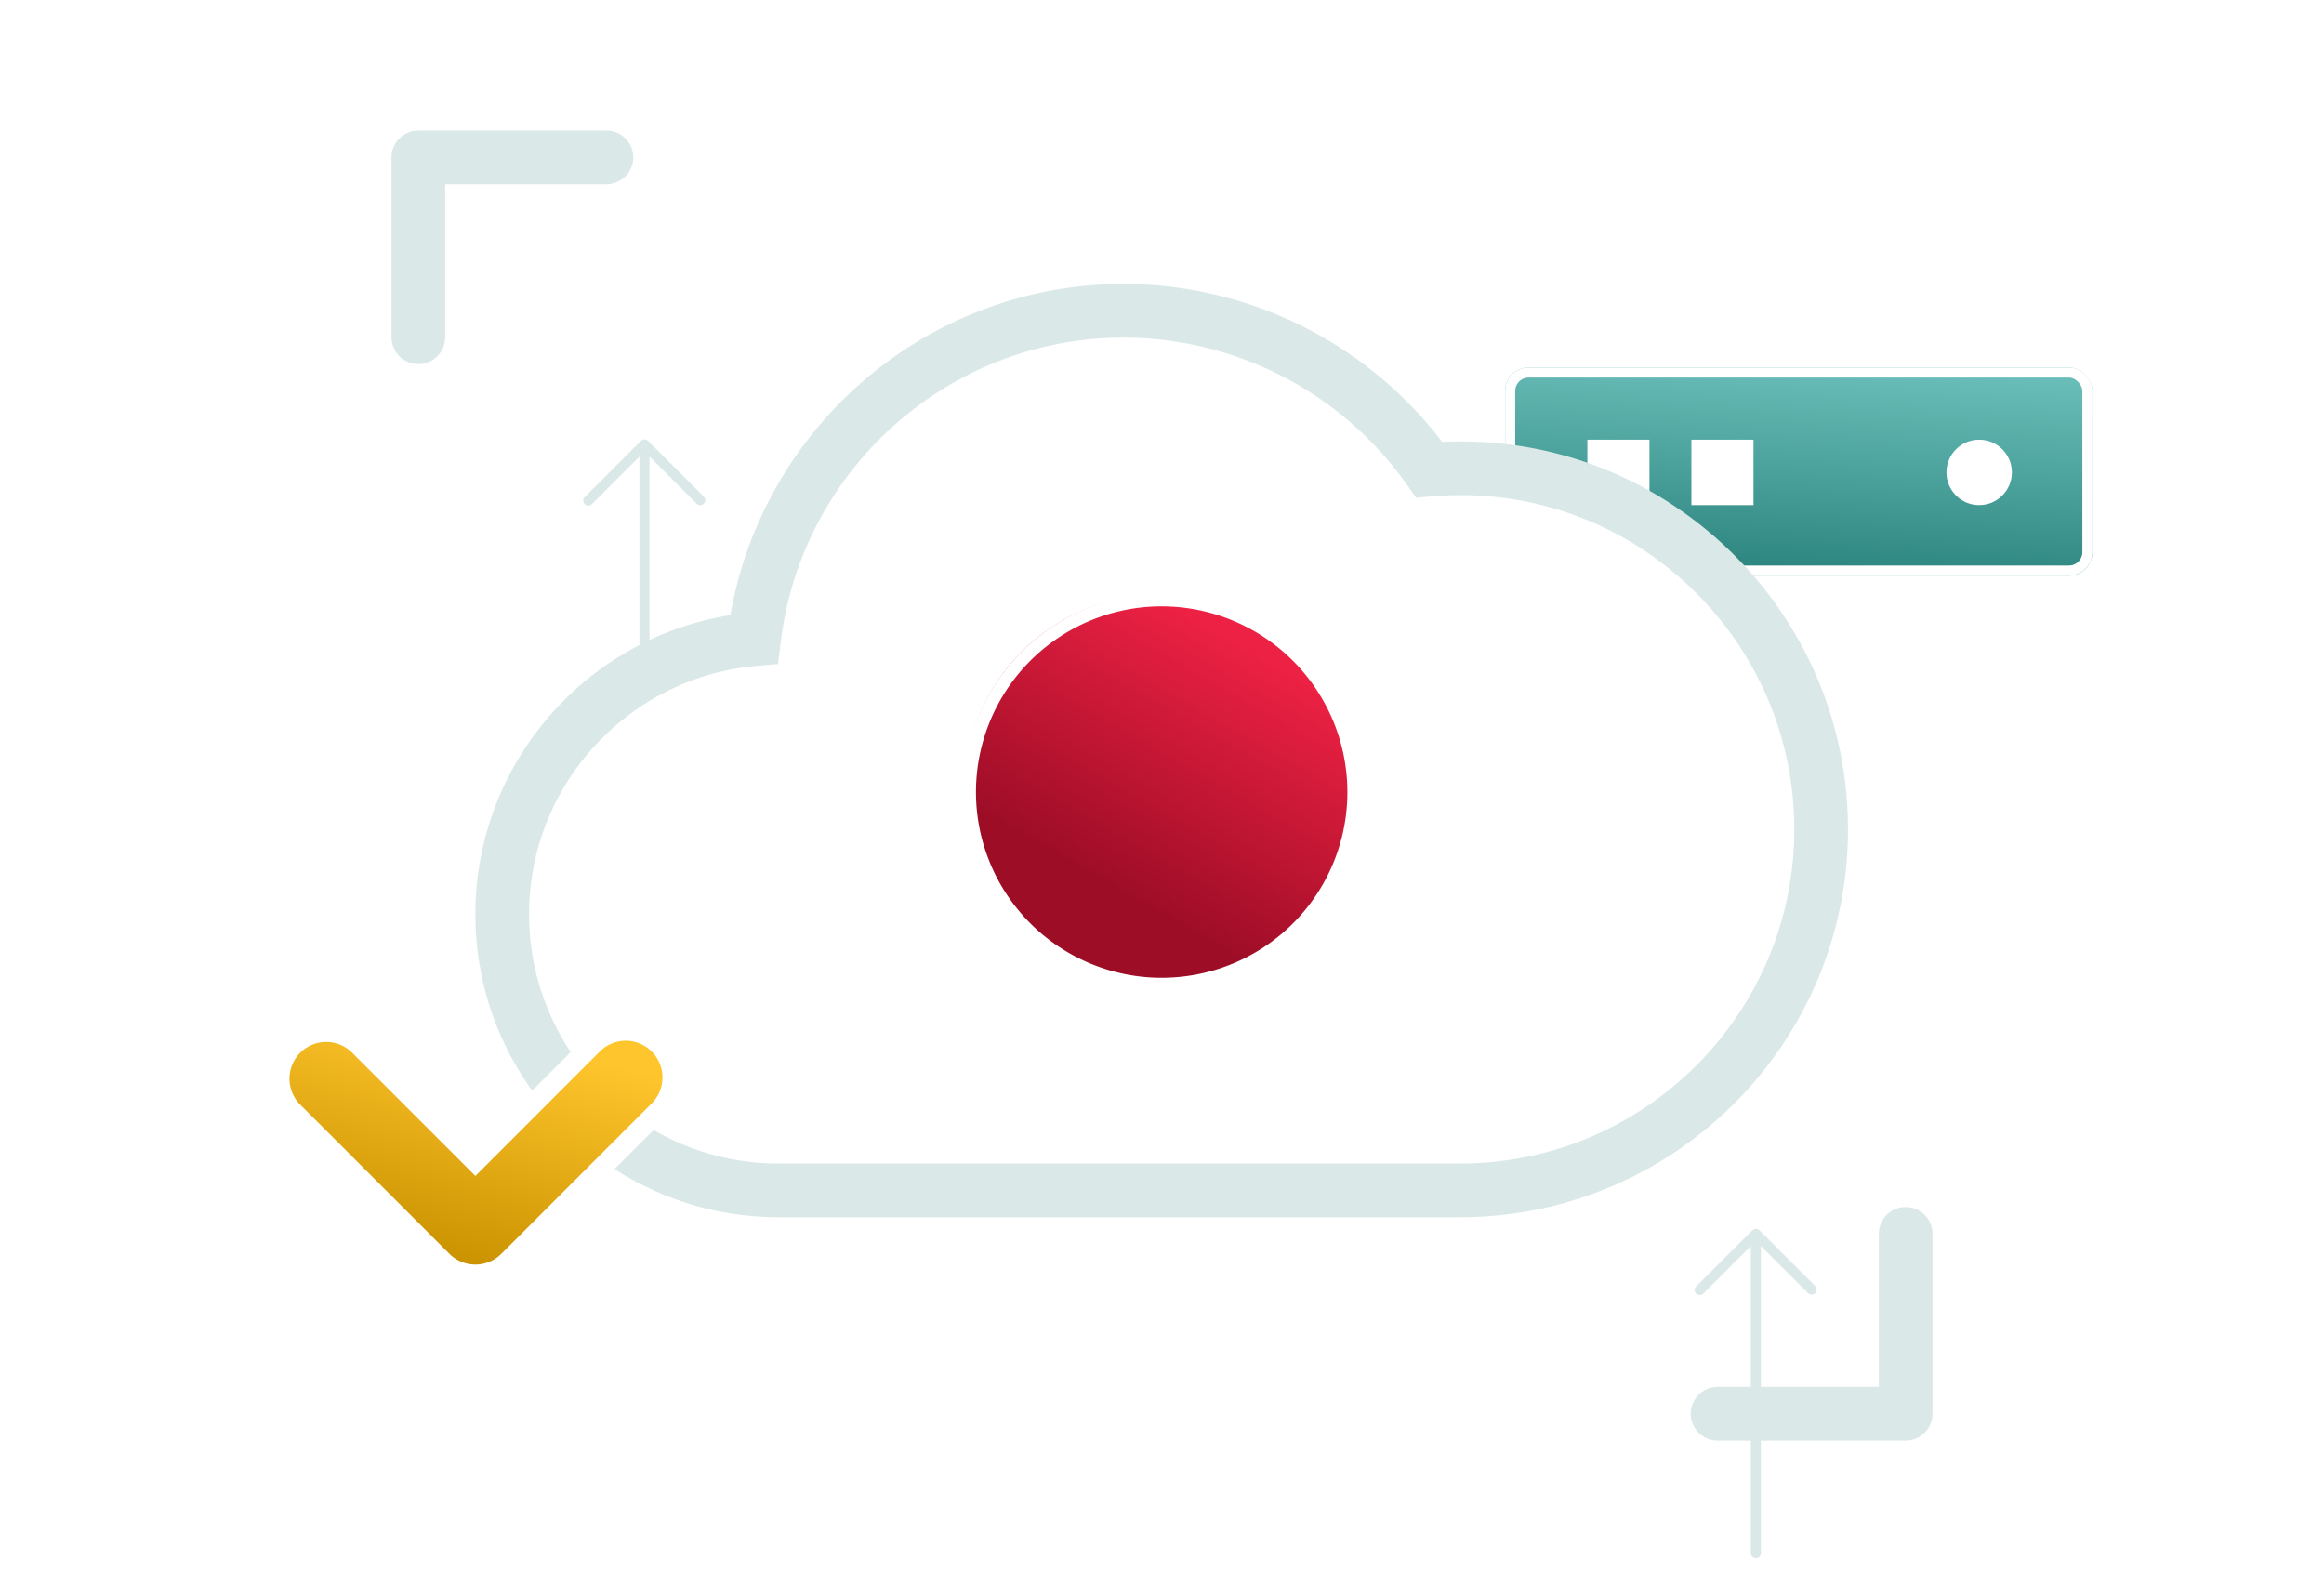 <svg xmlns="http://www.w3.org/2000/svg" xmlns:xlink="http://www.w3.org/1999/xlink" width="1385" height="945" viewBox="0 0 1385 945">
  <defs>
    <clipPath id="clip-path">
      <rect id="Rectangle_28636" data-name="Rectangle 28636" width="1385" height="945" transform="translate(0 128)" fill="#fff" stroke="#707070" stroke-width="1" opacity="0.451"/>
    </clipPath>
    <linearGradient id="linear-gradient" x1="0.5" x2="0.347" y2="1" gradientUnits="objectBoundingBox">
      <stop offset="0" stop-color="#69bdb8"/>
      <stop offset="1" stop-color="#2b837d"/>
    </linearGradient>
    <filter id="Rectangle_28633" x="849" y="171" width="446" height="220" filterUnits="userSpaceOnUse">
      <feOffset input="SourceAlpha"/>
      <feGaussianBlur stdDeviation="16" result="blur"/>
      <feFlood flood-opacity="0.161"/>
      <feComposite operator="in" in2="blur"/>
      <feComposite in="SourceGraphic"/>
    </filter>
    <clipPath id="clip-path-2">
      <rect id="Rectangle_28620" data-name="Rectangle 28620" width="837.83" height="576.002" fill="none" stroke="#dbe8e8" stroke-width="32"/>
    </clipPath>
    <linearGradient id="linear-gradient-2" x1="0.5" x2="0.165" y2="0.819" gradientUnits="objectBoundingBox">
      <stop offset="0" stop-color="#fec52d"/>
      <stop offset="1" stop-color="#cb9300"/>
    </linearGradient>
    <filter id="Path_57361" x="112.448" y="560.115" width="342.433" height="253.477" filterUnits="userSpaceOnUse">
      <feOffset input="SourceAlpha"/>
      <feGaussianBlur stdDeviation="16" result="blur-2"/>
      <feFlood flood-opacity="0.161"/>
      <feComposite operator="in" in2="blur-2"/>
      <feComposite in="SourceGraphic"/>
    </filter>
    <linearGradient id="linear-gradient-3" x1="0.5" x2="0.143" y2="0.624" gradientUnits="objectBoundingBox">
      <stop offset="0" stop-color="#ed2144"/>
      <stop offset="1" stop-color="#9d0d26"/>
    </linearGradient>
    <filter id="Ellipse_1482" x="526.964" y="306.526" width="327.462" height="327.462" filterUnits="userSpaceOnUse">
      <feOffset input="SourceAlpha"/>
      <feGaussianBlur stdDeviation="16" result="blur-3"/>
      <feFlood flood-color="#2a373f" flood-opacity="0.22"/>
      <feComposite operator="in" in2="blur-3"/>
      <feComposite in="SourceGraphic"/>
    </filter>
  </defs>
  <g id="Mask_Group_1023" data-name="Mask Group 1023" transform="translate(0 -128)" clip-path="url(#clip-path)">
    <g id="Group_16118" data-name="Group 16118">
      <g id="Group_16113" data-name="Group 16113">
        <g transform="matrix(1, 0, 0, 1, 0, 128)" filter="url(#Rectangle_28633)">
          <g id="Rectangle_28633-2" data-name="Rectangle 28633" transform="translate(897 219)" stroke="#fff" stroke-width="6" fill="url(#linear-gradient)">
            <rect width="350" height="124" rx="14" stroke="none"/>
            <rect x="3" y="3" width="344" height="118" rx="11" fill="none"/>
          </g>
        </g>
        <g id="Group_16112" data-name="Group 16112" transform="translate(-6 4)">
          <rect id="Rectangle_28634" data-name="Rectangle 28634" width="37" height="39" transform="translate(952 386)" fill="#fff"/>
          <rect id="Rectangle_28635" data-name="Rectangle 28635" width="37" height="39" transform="translate(1014 386)" fill="#fff"/>
          <circle id="Ellipse_1483" data-name="Ellipse 1483" cx="19.5" cy="19.5" r="19.5" transform="translate(1166 386)" fill="#fff"/>
        </g>
      </g>
      <g id="Group_16108" data-name="Group 16108" transform="translate(273.393 287.268)">
        <g id="Group_16107" data-name="Group 16107" clip-path="url(#clip-path-2)">
          <path id="Path_57359" data-name="Path 57359" d="M585.851,539.17C704.48,539.17,801,442.653,801,324.014c.01-124.715-106.855-225.252-233.587-214.333A223.149,223.149,0,0,0,385.539,15c-113.428,0-207.265,85.45-220.5,195.734C81.072,218.1,15,288.789,15,374.63,15,465.356,88.805,539.17,179.529,539.17Z" transform="translate(10.916 10.916)" fill="#fff" stroke="#dbe8e8" stroke-miterlimit="10" stroke-width="32"/>
        </g>
      </g>
      <g transform="matrix(1, 0, 0, 1, 0, 128)" filter="url(#Path_57361)">
        <path id="Path_57361-2" data-name="Path 57361" d="M675.135,288.387a27.88,27.88,0,0,1-19.716-8.166l-88.974-88.974a27.88,27.88,0,0,1,39.428-39.428l69.258,69.258,69.985-70A27.88,27.88,0,0,1,784.549,190.5l-89.7,89.718A27.88,27.88,0,0,1,675.135,288.387Z" transform="translate(-391.83 471.2)" stroke="#fff" stroke-linecap="round" stroke-width="12" fill="url(#linear-gradient-2)"/>
      </g>
      <path id="Path_57364" data-name="Path 57364" d="M-19993.105,3652.99v107.2h-112.1" transform="translate(21128.787 -2789.72)" fill="none" stroke="#dbe8e8" stroke-linecap="round" stroke-linejoin="round" stroke-width="32"/>
      <path id="Path_57365" data-name="Path 57365" d="M-19993.105,3652.99v107.2h-112.1" transform="translate(-19743.797 3981.974) rotate(180)" fill="none" stroke="#dbe8e8" stroke-linecap="round" stroke-linejoin="round" stroke-width="32"/>
      <g id="Group_16114" data-name="Group 16114" transform="translate(21511.602 -4470)">
        <line id="Line_5174" data-name="Line 5174" y1="130.69" transform="translate(-21127.521 4865.81)" fill="none" stroke="#dbe8e8" stroke-linecap="round" stroke-miterlimit="10" stroke-width="6"/>
        <path id="Path_57353" data-name="Path 57353" d="M116.74,558.29l-33.21-33.2L50.05,558.57" transform="translate(-21211.051 4337.76)" fill="none" stroke="#dbe8e8" stroke-linecap="round" stroke-linejoin="round" stroke-miterlimit="10" stroke-width="6"/>
      </g>
      <g id="Group_16115" data-name="Group 16115" transform="translate(22173.941 -3999.58)">
        <line id="Line_5174-2" data-name="Line 5174" y1="187.271" transform="translate(-21127.521 4865.81)" fill="none" stroke="#dbe8e8" stroke-linecap="round" stroke-miterlimit="10" stroke-width="6"/>
        <path id="Path_57353-2" data-name="Path 57353" d="M116.74,558.29l-33.21-33.2L50.05,558.57" transform="translate(-21211.051 4337.76)" fill="none" stroke="#dbe8e8" stroke-linecap="round" stroke-linejoin="round" stroke-miterlimit="10" stroke-width="6"/>
      </g>
      <g id="Group_16116" data-name="Group 16116" transform="translate(574.16 481.853)">
        <g transform="matrix(1, 0, 0, 1, -574.16, -353.85)" filter="url(#Ellipse_1482)">
          <ellipse id="Ellipse_1482-2" data-name="Ellipse 1482" cx="115.731" cy="115.731" rx="115.731" ry="115.731" transform="translate(574.96 354.53)" fill="url(#linear-gradient-3)"/>
        </g>
        <path id="Ellipse_2204_-_Outline" data-name="Ellipse 2204 - Outline" d="M118.147,7.472A110.675,110.675,0,1,0,228.821,118.147,110.8,110.8,0,0,0,118.147,7.472m0-7.472A118.147,118.147,0,1,1,0,118.147,118.147,118.147,0,0,1,118.147,0Z" transform="translate(0 0)" fill="#fff"/>
      </g>
    </g>
  </g>
</svg>
